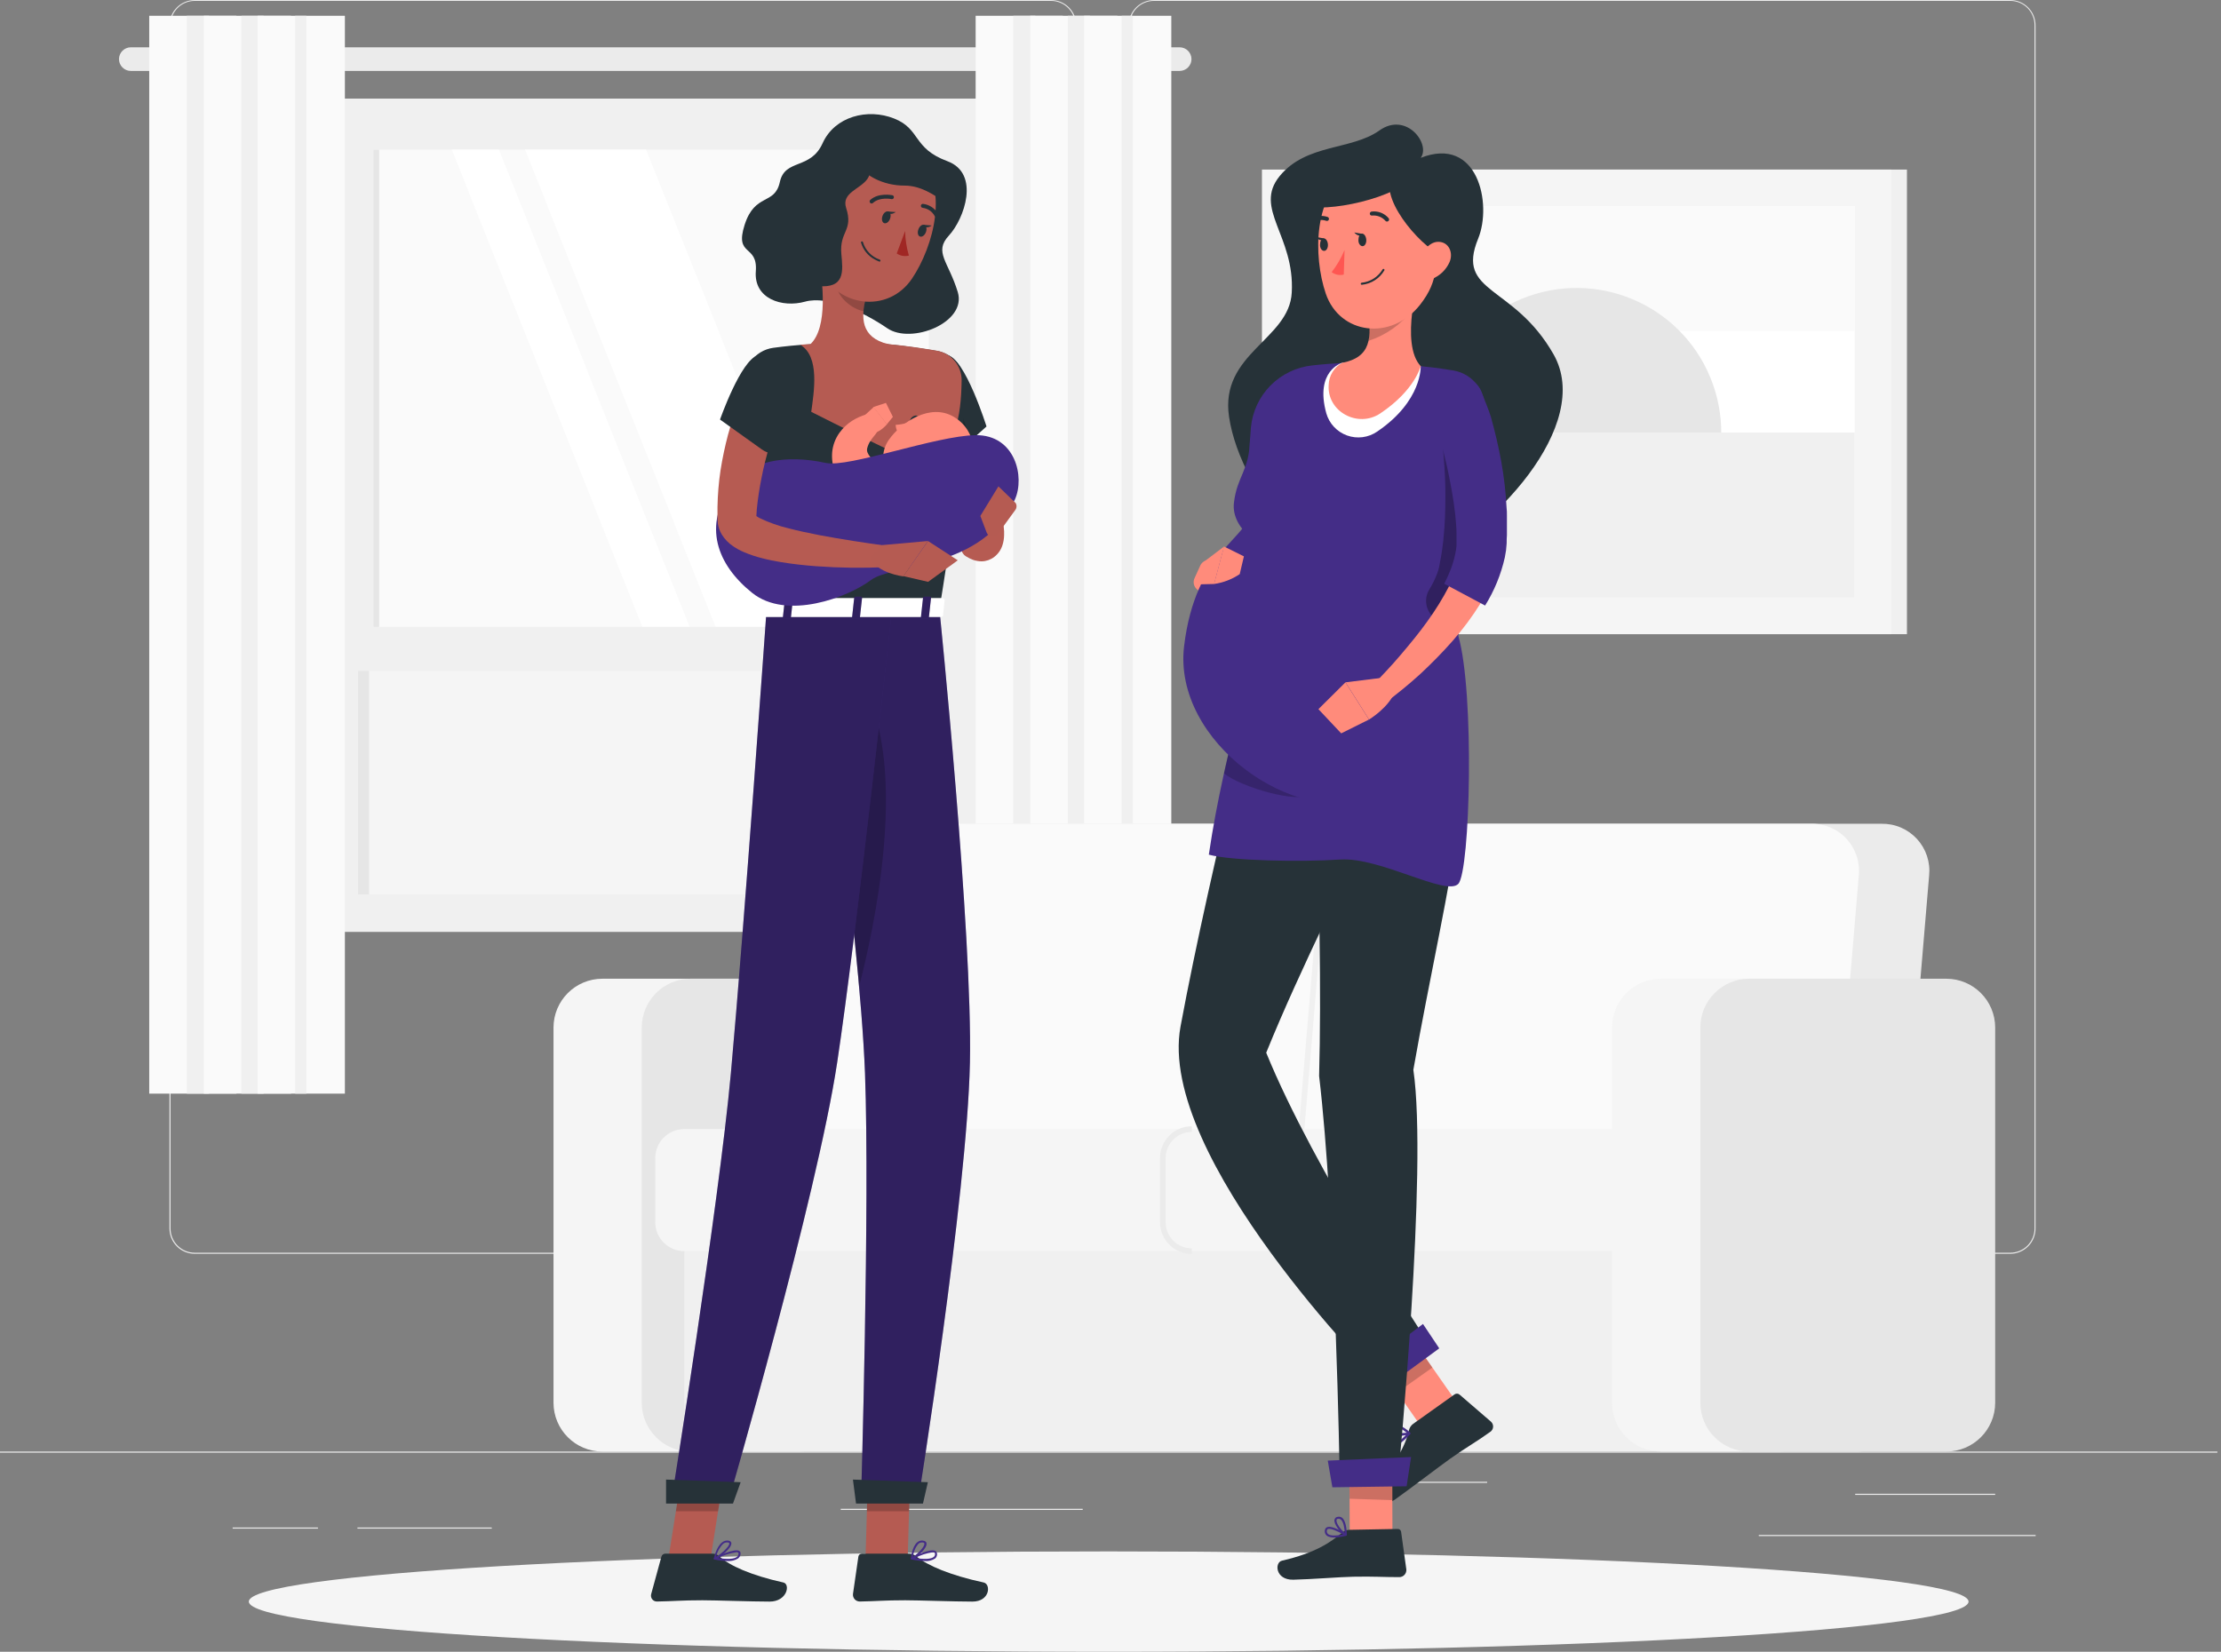 <svg width="164" height="122" viewBox="0 0 164 122" fill="none" xmlns="http://www.w3.org/2000/svg">
<rect x="0" y="0" width="164" height="122" fill="#808080" stroke="none"/>
<path d="M163.732 107.212H0V107.294H163.732V107.212Z" fill="#EBEBEB"/>
<path d="M77.609 92.607H14.379C13.884 92.606 13.409 92.409 13.059 92.058C12.709 91.707 12.512 91.232 12.512 90.737V1.853C12.517 1.361 12.715 0.89 13.065 0.543C13.414 0.196 13.886 0.001 14.379 0H77.609C78.105 0 78.581 0.197 78.931 0.548C79.282 0.898 79.479 1.374 79.479 1.87V90.737C79.479 91.233 79.282 91.709 78.931 92.059C78.581 92.41 78.105 92.607 77.609 92.607ZM14.379 0.065C13.905 0.066 13.451 0.255 13.117 0.59C12.782 0.926 12.594 1.38 12.594 1.853V90.737C12.594 91.211 12.782 91.665 13.117 92C13.451 92.335 13.905 92.524 14.379 92.525H77.609C78.083 92.524 78.537 92.335 78.872 92C79.207 91.665 79.396 91.211 79.397 90.737V1.853C79.396 1.38 79.207 0.925 78.872 0.59C78.537 0.255 78.083 0.066 77.609 0.065H14.379Z" fill="#EBEBEB"/>
<path d="M148.443 92.607H85.209C84.714 92.606 84.239 92.409 83.888 92.058C83.538 91.708 83.341 91.233 83.34 90.737V1.853C83.345 1.361 83.544 0.89 83.894 0.543C84.244 0.196 84.717 0.001 85.209 0H148.443C148.935 0.002 149.406 0.197 149.755 0.544C150.104 0.891 150.302 1.362 150.306 1.853V90.737C150.306 91.232 150.11 91.706 149.761 92.057C149.411 92.407 148.937 92.605 148.443 92.607ZM85.209 0.065C84.736 0.066 84.281 0.255 83.946 0.59C83.611 0.925 83.422 1.38 83.421 1.853V90.737C83.422 91.211 83.611 91.665 83.946 92C84.281 92.335 84.736 92.524 85.209 92.525H148.443C148.917 92.524 149.371 92.335 149.706 92C150.041 91.665 150.23 91.211 150.231 90.737V1.853C150.23 1.38 150.041 0.925 149.706 0.59C149.371 0.255 148.917 0.066 148.443 0.065H85.209Z" fill="#EBEBEB"/>
<path d="M147.326 110.329H136.988V110.411H147.326V110.329Z" fill="#EBEBEB"/>
<path d="M109.812 109.442H98.871V109.524H109.812V109.442Z" fill="#EBEBEB"/>
<path d="M150.313 113.371H129.869V113.453H150.313V113.371Z" fill="#EBEBEB"/>
<path d="M23.476 112.821H17.179V112.903H23.476V112.821Z" fill="#EBEBEB"/>
<path d="M36.312 112.821H26.394V112.903H36.312V112.821Z" fill="#EBEBEB"/>
<path d="M79.947 111.439H62.081V111.521H79.947V111.439Z" fill="#EBEBEB"/>
<path d="M99.212 46.84L140.81 46.84V12.525L99.212 12.525V46.84Z" fill="#F0F0F0"/>
<path d="M93.183 46.84L139.654 46.84V12.525L93.183 12.525V46.84Z" fill="#F5F5F5"/>
<path d="M95.888 15.234V44.139H136.952V15.234L95.888 15.234Z" fill="white"/>
<path d="M95.885 15.233V24.452L136.949 24.452V15.233L95.885 15.233Z" fill="#FAFAFA"/>
<path d="M120.505 41.809C125.952 39.552 128.539 33.308 126.283 27.861C124.026 22.414 117.782 19.827 112.335 22.083C106.888 24.339 104.301 30.584 106.557 36.031C108.813 41.478 115.058 44.065 120.505 41.809Z" fill="#E6E6E6"/>
<path d="M95.885 31.947V44.139H136.949V31.947H95.885Z" fill="#F0F0F0"/>
<path d="M25.464 68.823H74.259L74.259 7.289L25.464 7.289L25.464 68.823Z" fill="#E6E6E6"/>
<path d="M23.03 68.823H73.123L73.123 7.289L23.03 7.289L23.03 68.823Z" fill="#F0F0F0"/>
<path d="M69.717 66.056V47.928H26.436V66.056H69.717Z" fill="#F5F5F5"/>
<path d="M68.584 46.939V11.055L27.566 11.055V46.939H68.584Z" fill="#FAFAFA"/>
<path d="M27.998 46.939L27.998 11.055H27.569L27.569 46.939H27.998Z" fill="#E6E6E6"/>
<path d="M62.038 46.935L47.705 11.052H38.765L53.098 46.935H62.038Z" fill="white"/>
<path d="M51.176 46.935L36.843 11.052H33.359L47.692 46.935H51.176Z" fill="white"/>
<path d="M27.252 66.053V48.465H26.436V66.053H27.252Z" fill="#E6E6E6"/>
<path d="M24.111 49.555L72.042 49.555V46.294L24.111 46.294V49.555Z" fill="#F0F0F0"/>
<path d="M87.105 5.239H9.657C9.426 5.239 9.204 5.146 9.041 4.982C8.878 4.818 8.786 4.596 8.786 4.365C8.787 4.134 8.879 3.913 9.042 3.75C9.205 3.587 9.426 3.495 9.657 3.494H87.105C87.337 3.494 87.559 3.586 87.722 3.749C87.886 3.912 87.979 4.134 87.98 4.365C87.979 4.597 87.886 4.819 87.723 4.982C87.559 5.146 87.337 5.239 87.105 5.239Z" fill="#EBEBEB"/>
<path d="M78.483 1.166H72.042V80.776H78.483V1.166Z" fill="#FAFAFA"/>
<path d="M76.46 1.166H74.819V80.776H76.46V1.166Z" fill="#F0F0F0"/>
<path d="M82.514 1.166H76.073V80.776H82.514V1.166Z" fill="#FAFAFA"/>
<path d="M80.491 1.166H78.85V80.776H80.491V1.166Z" fill="#F0F0F0"/>
<path d="M86.49 1.166H80.049V80.776H86.49V1.166Z" fill="#FAFAFA"/>
<path d="M83.644 1.166H82.822V80.776H83.644V1.166Z" fill="#F0F0F0"/>
<path d="M17.46 1.166H11.019V80.776H17.46V1.166Z" fill="#FAFAFA"/>
<path d="M15.437 1.166H13.796V80.776H15.437V1.166Z" fill="#F0F0F0"/>
<path d="M21.491 1.166H15.05V80.776H21.491V1.166Z" fill="#FAFAFA"/>
<path d="M19.468 1.166H17.827V80.776H19.468V1.166Z" fill="#F0F0F0"/>
<path d="M25.467 1.166H19.026V80.776H25.467V1.166Z" fill="#FAFAFA"/>
<path d="M22.621 1.166H21.799V80.776H22.621V1.166Z" fill="#F0F0F0"/>
<path d="M59.032 72.288H44.483C42.488 72.288 40.871 73.905 40.871 75.9V103.6C40.871 105.595 42.488 107.212 44.483 107.212H59.032C61.027 107.212 62.644 105.595 62.644 103.6V75.9C62.644 73.905 61.027 72.288 59.032 72.288Z" fill="#F5F5F5"/>
<path d="M65.549 72.288H50.999C49.004 72.288 47.387 73.905 47.387 75.9V103.6C47.387 105.595 49.004 107.212 50.999 107.212H65.549C67.543 107.212 69.16 105.595 69.16 103.6V75.9C69.16 73.905 67.543 72.288 65.549 72.288Z" fill="#E6E6E6"/>
<path d="M131.496 90.927H52.319C51.328 90.927 50.524 91.73 50.524 92.722V105.414C50.524 106.405 51.328 107.209 52.319 107.209H131.496C132.488 107.209 133.291 106.405 133.291 105.414V92.722C133.291 91.73 132.488 90.927 131.496 90.927Z" fill="#F0F0F0"/>
<path d="M138.93 60.843H71.636C70.594 60.863 69.596 61.264 68.83 61.971C68.064 62.677 67.584 63.641 67.481 64.677L65.696 85.913C65.645 86.403 65.698 86.897 65.852 87.364C66.006 87.83 66.258 88.259 66.59 88.621C66.922 88.984 67.327 89.272 67.779 89.466C68.23 89.66 68.718 89.756 69.21 89.748H136.503C137.545 89.728 138.544 89.327 139.31 88.62C140.076 87.914 140.556 86.951 140.659 85.913L142.447 64.677C142.498 64.188 142.445 63.694 142.291 63.226C142.137 62.759 141.886 62.33 141.553 61.967C141.22 61.605 140.815 61.317 140.362 61.123C139.91 60.929 139.422 60.834 138.93 60.843Z" fill="#EBEBEB"/>
<path d="M133.726 60.843H66.433C65.391 60.863 64.392 61.264 63.626 61.971C62.86 62.677 62.38 63.64 62.277 64.677L60.496 85.913C60.444 86.402 60.497 86.896 60.651 87.363C60.804 87.83 61.056 88.259 61.387 88.621C61.719 88.984 62.124 89.272 62.576 89.466C63.027 89.66 63.515 89.756 64.006 89.748H131.313C132.356 89.729 133.355 89.328 134.121 88.621C134.888 87.915 135.369 86.951 135.472 85.913L137.253 64.677C137.305 64.187 137.252 63.692 137.097 63.224C136.942 62.756 136.69 62.326 136.356 61.963C136.023 61.601 135.615 61.313 135.162 61.12C134.709 60.927 134.219 60.832 133.726 60.843Z" fill="#FAFAFA"/>
<path d="M96.104 85.93L95.688 85.897L97.473 64.661C97.58 63.571 98.085 62.558 98.89 61.815C99.696 61.073 100.746 60.652 101.841 60.633V61.049C100.851 61.068 99.902 61.45 99.174 62.121C98.447 62.793 97.99 63.708 97.892 64.694L96.104 85.93Z" fill="#F0F0F0"/>
<path d="M137.194 72.288H122.645C120.65 72.288 119.033 73.905 119.033 75.9V103.6C119.033 105.595 120.65 107.212 122.645 107.212H137.194C139.189 107.212 140.806 105.595 140.806 103.6V75.9C140.806 73.905 139.189 72.288 137.194 72.288Z" fill="#F5F5F5"/>
<path d="M121.204 83.392H50.524C49.342 83.392 48.383 84.351 48.383 85.534V90.269C48.383 91.452 49.342 92.41 50.524 92.41H121.204C122.387 92.41 123.346 91.452 123.346 90.269V85.534C123.346 84.351 122.387 83.392 121.204 83.392Z" fill="#F5F5F5"/>
<path d="M88.006 92.62C87.383 92.619 86.785 92.371 86.344 91.93C85.904 91.49 85.656 90.892 85.655 90.269V85.534C85.656 84.91 85.904 84.313 86.344 83.872C86.785 83.431 87.383 83.183 88.006 83.183V83.602C87.493 83.602 87.001 83.805 86.639 84.167C86.276 84.53 86.072 85.021 86.071 85.534V90.269C86.072 90.782 86.276 91.274 86.638 91.636C87.001 91.999 87.493 92.203 88.006 92.204V92.62Z" fill="#EBEBEB"/>
<path d="M143.714 72.288H129.165C127.17 72.288 125.553 73.905 125.553 75.9V103.6C125.553 105.595 127.17 107.212 129.165 107.212H143.714C145.709 107.212 147.326 105.595 147.326 103.6V75.9C147.326 73.905 145.709 72.288 143.714 72.288Z" fill="#E6E6E6"/>
<path d="M81.866 122C116.932 122 145.358 120.34 145.358 118.293C145.358 116.246 116.932 114.586 81.866 114.586C46.8 114.586 18.374 116.246 18.374 118.293C18.374 120.34 46.8 122 81.866 122Z" fill="#F5F5F5"/>
<path d="M60.741 10.58C59.847 12.565 57.964 11.7 57.585 13.442C57.205 15.184 55.748 14.222 54.984 16.606C54.221 18.99 55.967 18.007 55.81 20.038C55.653 22.068 57.752 22.749 59.441 22.281C61.131 21.812 63.761 23.04 65.519 24.245C67.278 25.451 71.413 23.839 70.722 21.57C70.031 19.301 68.934 18.623 70.067 17.398C71.201 16.174 72.399 12.814 69.959 11.907C67.376 10.954 67.995 9.539 66.03 8.756C64.065 7.974 61.635 8.596 60.741 10.58Z" fill="#263238"/>
<path d="M71.436 29.799L71.489 30.078L71.554 30.405C71.6 30.628 71.652 30.857 71.705 31.083C71.813 31.538 71.934 31.997 72.062 32.458C72.32 33.378 72.612 34.298 72.926 35.215C73.08 35.674 73.254 36.129 73.414 36.587L73.673 37.275L73.804 37.603C73.846 37.734 73.892 37.878 73.935 38.019C74.02 38.328 74.082 38.643 74.121 38.962C74.121 39.047 74.141 39.135 74.144 39.233C74.148 39.332 74.144 39.423 74.144 39.531C74.139 39.781 74.099 40.028 74.023 40.265C73.915 40.609 73.704 40.912 73.417 41.133C73.153 41.338 72.829 41.452 72.494 41.46C72.271 41.46 72.049 41.422 71.839 41.346C71.66 41.278 71.489 41.193 71.328 41.09C71.162 40.99 71.043 40.827 70.996 40.639C70.949 40.45 70.979 40.251 71.079 40.085C71.17 39.931 71.313 39.815 71.482 39.757L71.914 39.62C72.035 39.577 72.261 39.541 72.242 39.466C72.222 39.391 72.137 39.423 72.003 39.495C71.91 39.556 71.83 39.634 71.767 39.725C71.734 39.767 71.715 39.751 71.692 39.725L71.6 39.554C71.525 39.413 71.439 39.227 71.332 39.063C71.282 38.971 71.227 38.886 71.174 38.785L71.007 38.434L70.68 37.737C70.462 37.265 70.256 36.789 70.064 36.309C69.668 35.35 69.311 34.371 69.003 33.362C68.846 32.858 68.712 32.347 68.587 31.826C68.525 31.567 68.469 31.302 68.417 31.034C68.391 30.899 68.368 30.765 68.345 30.624C68.322 30.484 68.306 30.359 68.283 30.159C68.245 29.754 68.363 29.349 68.614 29.029C68.865 28.708 69.23 28.496 69.633 28.436C70.036 28.376 70.446 28.473 70.78 28.706C71.113 28.94 71.345 29.292 71.426 29.691L71.436 29.799Z" fill="#B65B52"/>
<path d="M69.936 26.233C71.246 26.384 72.844 31.499 72.844 31.499L69.661 34.354C69.661 34.354 65.591 29.527 66.387 27.998C67.202 26.403 68.014 26.01 69.936 26.233Z" fill="#263238"/>
<path opacity="0.2" d="M69.979 27.419L71.665 32.563L69.874 34.161L69.979 27.419Z" fill="black"/>
<path d="M63.911 115.113H67.025L67.232 107.899H64.117L63.911 115.113Z" fill="#B55B52"/>
<path d="M67.13 114.753H63.633C63.573 114.753 63.514 114.774 63.468 114.813C63.423 114.852 63.393 114.907 63.384 114.966L62.984 117.733C62.977 117.803 62.985 117.874 63.006 117.941C63.028 118.008 63.064 118.07 63.111 118.122C63.159 118.174 63.216 118.216 63.281 118.244C63.345 118.273 63.415 118.287 63.486 118.287C64.704 118.267 65.293 118.195 66.832 118.195C67.778 118.195 70.496 118.293 71.803 118.293C73.11 118.293 73.182 117 72.635 116.882C70.195 116.358 68.476 115.634 67.651 114.943C67.505 114.821 67.321 114.753 67.13 114.753Z" fill="#263238"/>
<g opacity="0.2">
<path d="M67.232 107.903L67.127 111.619H64.009L64.117 107.903H67.232Z" fill="black"/>
</g>
<path d="M71.22 28.26C71.272 30.507 70.962 35.199 69.367 45.01H56.72C56.913 40.291 56.936 37.233 55.043 28.637C54.971 28.308 54.967 27.967 55.032 27.636C55.097 27.305 55.231 26.991 55.423 26.714C55.616 26.438 55.864 26.204 56.151 26.027C56.438 25.851 56.759 25.736 57.093 25.69C57.925 25.578 58.881 25.477 59.847 25.428C61.76 25.291 63.679 25.291 65.591 25.428C66.842 25.542 68.181 25.755 69.193 25.919C69.749 26.015 70.255 26.3 70.625 26.727C70.995 27.154 71.205 27.696 71.22 28.26Z" fill="#263238"/>
<path d="M60.417 18.95C60.781 20.797 61.141 24.19 59.847 25.415C59.847 25.415 60.352 27.291 63.777 27.291C67.552 27.291 65.581 25.415 65.581 25.415C63.522 24.923 63.574 23.394 63.944 21.96L60.417 18.95Z" fill="#B55B52"/>
<path d="M71.007 28.116C71.017 27.592 70.84 27.082 70.507 26.677C70.175 26.272 69.709 25.998 69.193 25.906C68.178 25.732 66.845 25.529 65.591 25.418C63.679 25.278 61.759 25.278 59.847 25.418C59.602 25.418 59.363 25.447 59.124 25.464H59.088C60.558 26.322 60.099 28.961 59.903 30.418C64.487 32.743 67.995 34.348 67.995 34.348C70.578 33.657 70.971 30.66 71.007 28.116Z" fill="#B55B52"/>
<path opacity="0.2" d="M61.855 20.178L63.941 21.956C63.852 22.291 63.793 22.633 63.764 22.978C62.978 22.863 61.894 21.996 61.799 21.174C61.755 20.841 61.774 20.504 61.855 20.178Z" fill="black"/>
<path d="M60.83 13.465C59.929 16.413 59.484 17.654 60.394 19.687C61.756 22.739 65.585 23.198 67.35 20.568C68.938 18.204 70.143 13.763 67.743 11.559C67.216 11.071 66.573 10.725 65.875 10.554C65.177 10.383 64.447 10.394 63.755 10.585C63.062 10.776 62.43 11.141 61.918 11.645C61.406 12.149 61.031 12.776 60.83 13.465Z" fill="#B55B52"/>
<path d="M69.367 45.01C69.367 45.01 71.823 68.997 71.62 78.493C71.407 88.373 67.788 110.912 67.788 110.912H63.577C63.577 110.912 64.232 88.972 63.872 79.263C63.466 68.686 60.106 45.023 60.106 45.023L69.367 45.01Z" fill="#442D87"/>
<path opacity="0.3" d="M69.367 45.01C69.367 45.01 71.823 68.997 71.62 78.493C71.407 88.373 67.788 110.912 67.788 110.912H63.577C63.577 110.912 64.232 88.972 63.872 79.263C63.466 68.686 60.106 45.023 60.106 45.023L69.367 45.01Z" fill="black"/>
<path d="M63.21 111.053H68.152L68.515 109.475L62.981 109.281L63.21 111.053Z" fill="#263238"/>
<path opacity="0.2" d="M63.911 50.976C67.019 57.228 64.533 68.627 63.436 72.867C62.873 66.498 61.923 58.711 61.183 52.994C61.655 49.775 62.48 48.095 63.911 50.976Z" fill="black"/>
<path d="M49.355 115.113H52.47L53.612 107.899H50.498L49.355 115.113Z" fill="#B55B52"/>
<path d="M52.623 114.753H49.12C49.056 114.754 48.995 114.776 48.945 114.814C48.895 114.852 48.859 114.906 48.841 114.966L48.085 117.733C48.066 117.799 48.062 117.867 48.075 117.934C48.087 118.001 48.116 118.064 48.157 118.118C48.199 118.172 48.252 118.215 48.314 118.245C48.375 118.274 48.443 118.288 48.511 118.287C49.735 118.267 50.331 118.195 51.87 118.195C52.817 118.195 55.522 118.293 56.828 118.293C58.135 118.293 58.374 117 57.843 116.882C55.472 116.358 53.845 115.634 53.111 114.943C52.979 114.82 52.804 114.753 52.623 114.753Z" fill="#263238"/>
<g opacity="0.2">
<path d="M53.612 107.903L53.023 111.619H49.909L50.498 107.903H53.612Z" fill="black"/>
</g>
<path d="M65.869 45.01C65.869 45.01 63.25 68.997 61.815 78.493C60.322 88.373 53.779 110.912 53.779 110.912H49.568C49.568 110.912 53.082 88.972 53.969 79.263C54.935 68.686 56.605 45.023 56.605 45.023L65.869 45.01Z" fill="#442D87"/>
<path opacity="0.3" d="M65.869 45.01C65.869 45.01 63.25 68.997 61.815 78.493C60.322 88.373 53.779 110.912 53.779 110.912H49.568C49.568 110.912 53.082 88.972 53.969 79.263C54.935 68.686 56.605 45.023 56.605 45.023L65.869 45.01Z" fill="black"/>
<path d="M49.182 111.053H54.123L54.69 109.475L49.182 109.281V111.053Z" fill="#263238"/>
<path d="M53.721 115.297C53.995 115.318 54.27 115.25 54.503 115.104C54.557 115.061 54.602 115.007 54.633 114.945C54.664 114.883 54.681 114.816 54.683 114.747C54.687 114.708 54.68 114.668 54.662 114.633C54.644 114.598 54.616 114.57 54.582 114.55C54.228 114.341 52.905 114.976 52.754 115.048C52.74 115.055 52.728 115.065 52.719 115.079C52.711 115.092 52.706 115.107 52.705 115.123C52.705 115.138 52.71 115.153 52.72 115.164C52.73 115.175 52.743 115.183 52.758 115.185C53.074 115.253 53.397 115.291 53.721 115.297ZM54.359 114.642C54.405 114.64 54.451 114.649 54.493 114.668C54.508 114.676 54.52 114.688 54.527 114.702C54.534 114.717 54.536 114.734 54.533 114.75C54.532 114.795 54.522 114.84 54.502 114.881C54.482 114.922 54.453 114.957 54.418 114.986C54.205 115.156 53.691 115.185 53.016 115.071C53.439 114.86 53.892 114.719 54.359 114.652V114.642Z" fill="#442D87"/>
<path d="M52.771 115.185C52.78 115.188 52.791 115.188 52.8 115.185C53.193 115.018 54.015 114.347 54.005 113.993C54.005 113.912 53.956 113.807 53.753 113.787C53.6 113.772 53.447 113.818 53.328 113.915C52.895 114.242 52.715 115.077 52.709 115.113C52.705 115.125 52.704 115.138 52.708 115.149C52.712 115.161 52.719 115.171 52.728 115.179C52.741 115.186 52.756 115.188 52.771 115.185ZM53.675 113.925H53.721C53.852 113.925 53.855 113.99 53.855 114.01C53.855 114.219 53.295 114.75 52.872 114.992C52.951 114.629 53.132 114.295 53.393 114.03C53.471 113.962 53.571 113.924 53.675 113.925Z" fill="#442D87"/>
<path d="M65.165 15.951C65.077 16.187 65.133 16.422 65.287 16.481C65.44 16.54 65.637 16.393 65.722 16.154C65.807 15.915 65.758 15.682 65.604 15.623C65.45 15.564 65.241 15.718 65.165 15.951Z" fill="#263238"/>
<path d="M67.814 16.943C67.726 17.176 67.778 17.415 67.932 17.47C68.086 17.526 68.283 17.385 68.371 17.143C68.46 16.901 68.404 16.671 68.25 16.612C68.096 16.553 67.9 16.701 67.814 16.943Z" fill="#263238"/>
<path d="M68.178 16.606L68.803 16.655C68.803 16.655 68.348 16.989 68.178 16.606Z" fill="#263238"/>
<path d="M66.835 17.061C66.845 17.675 66.939 18.286 67.114 18.875C66.962 18.916 66.803 18.923 66.648 18.897C66.493 18.87 66.346 18.81 66.216 18.721L66.835 17.061Z" fill="#A02724"/>
<path d="M64.589 19.163C64.695 19.222 64.804 19.273 64.916 19.317C64.925 19.321 64.935 19.323 64.945 19.324C64.955 19.324 64.965 19.322 64.974 19.318C64.983 19.314 64.991 19.308 64.997 19.3C65.004 19.293 65.009 19.284 65.011 19.274C65.015 19.265 65.017 19.256 65.017 19.246C65.016 19.236 65.014 19.227 65.01 19.218C65.007 19.209 65.001 19.201 64.994 19.195C64.986 19.188 64.978 19.183 64.969 19.18C64.673 19.079 64.406 18.909 64.189 18.684C63.971 18.459 63.811 18.185 63.721 17.886C63.717 17.867 63.705 17.851 63.688 17.84C63.672 17.83 63.652 17.826 63.633 17.83C63.623 17.832 63.614 17.836 63.606 17.842C63.598 17.847 63.591 17.854 63.586 17.863C63.581 17.871 63.577 17.88 63.576 17.89C63.574 17.899 63.575 17.909 63.577 17.919C63.654 18.183 63.783 18.43 63.957 18.643C64.131 18.857 64.346 19.034 64.589 19.163Z" fill="#263238"/>
<path d="M59.058 15.823C59.061 16.42 59.296 16.992 59.713 17.418C60.28 17.971 60.941 17.559 61.105 16.825C61.249 16.17 61.131 15.083 60.411 14.805C60.252 14.749 60.083 14.733 59.917 14.758C59.752 14.784 59.595 14.85 59.461 14.95C59.327 15.051 59.22 15.184 59.15 15.336C59.079 15.488 59.048 15.656 59.058 15.823Z" fill="#B55B52"/>
<path d="M63.106 9.988C64.491 10.187 64.592 12.46 64.045 13.223C63.499 13.986 62.117 14.241 62.48 15.361C63.03 17.054 61.969 17.064 62.127 18.77C62.241 20.021 62.421 21.334 60.352 21.125C57.26 20.797 56.206 21.383 57.352 17.044C57.974 14.687 58.364 12.882 59.441 12.735C60.519 12.588 61.563 9.765 63.106 9.988Z" fill="#263238"/>
<path d="M62.978 11.573C63.633 12.997 65.27 13.714 66.796 13.708C69.203 13.708 70.768 16.55 69.743 13.829C68.718 11.108 66.344 9.988 65.208 9.84C64.072 9.693 62.218 9.926 62.978 11.573Z" fill="#263238"/>
<path d="M64.288 15.011C64.315 15.026 64.346 15.032 64.376 15.028C64.406 15.025 64.435 15.012 64.458 14.991C64.959 14.526 65.82 14.703 65.83 14.706C65.868 14.714 65.908 14.707 65.941 14.685C65.973 14.664 65.996 14.63 66.004 14.592C66.011 14.554 66.004 14.515 65.983 14.482C65.963 14.45 65.93 14.427 65.892 14.418C65.85 14.418 64.871 14.209 64.255 14.772C64.228 14.8 64.213 14.838 64.213 14.877C64.213 14.916 64.228 14.953 64.255 14.982C64.264 14.994 64.275 15.004 64.288 15.011Z" fill="#263238"/>
<path d="M69.072 16.01C69.094 16.023 69.119 16.029 69.144 16.029C69.169 16.029 69.194 16.023 69.216 16.01C69.25 15.99 69.275 15.957 69.285 15.919C69.296 15.882 69.291 15.841 69.272 15.807C69.159 15.601 68.998 15.426 68.803 15.295C68.608 15.165 68.385 15.083 68.152 15.057C68.113 15.055 68.076 15.068 68.047 15.094C68.018 15.12 68 15.156 67.998 15.194C67.996 15.233 68.009 15.271 68.035 15.301C68.061 15.33 68.097 15.348 68.135 15.351C68.32 15.374 68.496 15.441 68.649 15.546C68.802 15.651 68.928 15.791 69.016 15.954C69.029 15.978 69.048 15.997 69.072 16.01Z" fill="#263238"/>
<path d="M68.302 115.297C68.568 115.32 68.834 115.252 69.056 115.104C69.106 115.06 69.144 115.004 69.167 114.942C69.191 114.88 69.198 114.813 69.19 114.747C69.187 114.706 69.174 114.667 69.153 114.632C69.131 114.598 69.101 114.57 69.066 114.55C68.682 114.341 67.428 114.976 67.3 115.048C67.287 115.055 67.277 115.066 67.27 115.08C67.263 115.093 67.26 115.108 67.261 115.123C67.264 115.138 67.271 115.152 67.282 115.163C67.292 115.174 67.305 115.182 67.32 115.185C67.643 115.253 67.972 115.29 68.302 115.297ZM68.856 114.642C68.903 114.641 68.95 114.649 68.993 114.668C69.008 114.676 69.02 114.688 69.029 114.702C69.038 114.717 69.042 114.733 69.043 114.75C69.049 114.793 69.044 114.837 69.03 114.878C69.015 114.92 68.99 114.956 68.957 114.986C68.767 115.156 68.257 115.185 67.566 115.071C67.969 114.859 68.405 114.717 68.856 114.652V114.642Z" fill="#442D87"/>
<path d="M67.336 115.186C67.346 115.189 67.356 115.189 67.366 115.186C67.736 115.019 68.469 114.347 68.414 113.994C68.414 113.912 68.342 113.807 68.135 113.787C68.063 113.779 67.989 113.785 67.919 113.807C67.849 113.829 67.784 113.866 67.729 113.915C67.336 114.242 67.264 115.077 67.261 115.113C67.26 115.126 67.263 115.139 67.269 115.151C67.274 115.162 67.283 115.172 67.294 115.179C67.307 115.186 67.322 115.189 67.336 115.186ZM68.076 113.925H68.112C68.247 113.925 68.257 113.99 68.257 114.01C68.293 114.219 67.795 114.75 67.415 114.992C67.444 114.638 67.583 114.302 67.811 114.03C67.883 113.962 67.978 113.925 68.076 113.925Z" fill="#442D87"/>
<path d="M65.519 15.617L66.144 15.663C66.144 15.663 65.689 15.997 65.519 15.617Z" fill="#263238"/>
<path d="M56.53 44.267L56.203 45.4C56.16 45.488 56.262 45.576 56.409 45.576H69.422C69.537 45.576 69.632 45.521 69.638 45.449L69.753 44.316C69.753 44.237 69.661 44.172 69.537 44.172H56.736C56.697 44.169 56.657 44.176 56.621 44.192C56.585 44.209 56.553 44.234 56.53 44.267Z" fill="white"/>
<path d="M58.249 45.698H57.922C57.856 45.698 57.804 45.665 57.807 45.619L57.968 44.149C57.968 44.106 58.033 44.07 58.102 44.07H58.446C58.511 44.07 58.564 44.106 58.56 44.149L58.4 45.619C58.377 45.665 58.318 45.698 58.249 45.698Z" fill="#442D87"/>
<g opacity="0.3">
<path d="M58.249 45.698H57.922C57.856 45.698 57.804 45.665 57.807 45.619L57.968 44.149C57.968 44.106 58.033 44.07 58.102 44.07H58.446C58.511 44.07 58.564 44.106 58.56 44.149L58.4 45.619C58.377 45.665 58.318 45.698 58.249 45.698Z" fill="black"/>
</g>
<path d="M68.466 45.698H68.112C68.044 45.698 67.991 45.665 67.998 45.619L68.158 44.149C68.158 44.106 68.221 44.07 68.289 44.07H68.633C68.702 44.07 68.754 44.106 68.748 44.149L68.587 45.619C68.594 45.665 68.535 45.698 68.466 45.698Z" fill="#442D87"/>
<path opacity="0.3" d="M68.466 45.698H68.112C68.044 45.698 67.991 45.665 67.998 45.619L68.158 44.149C68.158 44.106 68.221 44.07 68.289 44.07H68.633C68.702 44.07 68.754 44.106 68.748 44.149L68.587 45.619C68.594 45.665 68.535 45.698 68.466 45.698Z" fill="black"/>
<path d="M63.358 45.698H63.03C62.962 45.698 62.909 45.665 62.916 45.619L63.076 44.149C63.076 44.106 63.142 44.07 63.21 44.07H63.538C63.607 44.07 63.659 44.106 63.656 44.149L63.495 45.619C63.485 45.665 63.426 45.698 63.358 45.698Z" fill="#442D87"/>
<path opacity="0.3" d="M63.358 45.698H63.03C62.962 45.698 62.909 45.665 62.916 45.619L63.076 44.149C63.076 44.106 63.142 44.07 63.21 44.07H63.538C63.607 44.07 63.659 44.106 63.656 44.149L63.495 45.619C63.485 45.665 63.426 45.698 63.358 45.698Z" fill="black"/>
<path d="M67.651 31.148C67.503 31.27 67.323 31.289 67.238 31.194C67.153 31.099 67.212 30.919 67.359 30.798C67.507 30.677 67.687 30.654 67.772 30.752C67.857 30.85 67.785 31.024 67.651 31.148Z" fill="#263238"/>
<path d="M66.989 31.224C66.714 31.315 66.427 31.366 66.138 31.378C66.14 31.536 66.178 31.692 66.249 31.833L66.989 31.224Z" fill="#FF8B7B"/>
<path d="M70.932 35.071C69.534 36.073 68.771 36.738 67.474 36.548C65.509 36.26 64.609 33.928 65.637 32.478C66.56 31.168 68.692 29.76 70.421 30.782C72.15 31.803 72.33 34.073 70.932 35.071Z" fill="#FF8B7B"/>
<path d="M63.528 30.971L64.51 30.068L65.493 31.338C65.493 31.338 64.743 32.249 64.055 31.931L63.528 30.971Z" fill="#FF8B7B"/>
<path d="M65.418 29.757L65.932 30.791L65.486 31.338L64.484 30.064L65.418 29.757Z" fill="#FF8B7B"/>
<path d="M66.446 37.203L66.233 37.252L66.063 37.285L65.735 37.324C65.517 37.339 65.298 37.339 65.08 37.324C64.609 37.3 64.145 37.197 63.708 37.02C63.226 36.827 62.792 36.532 62.434 36.155C62.096 35.79 61.834 35.361 61.661 34.895C61.479 34.416 61.406 33.902 61.449 33.392C61.499 32.881 61.682 32.392 61.979 31.974C62.232 31.622 62.548 31.321 62.912 31.086C63.077 30.982 63.249 30.889 63.426 30.808C63.61 30.726 63.8 30.657 63.993 30.602C64.142 30.556 64.3 30.557 64.449 30.604C64.597 30.651 64.727 30.743 64.821 30.866C64.916 30.989 64.971 31.139 64.979 31.294C64.986 31.449 64.946 31.603 64.864 31.735L64.691 32.016C64.645 32.088 64.54 32.2 64.471 32.291C64.395 32.385 64.325 32.483 64.261 32.586C64.154 32.749 64.077 32.93 64.032 33.12C64.008 33.23 64.021 33.345 64.068 33.447C64.114 33.548 64.172 33.643 64.242 33.729C64.308 33.833 64.401 33.918 64.51 33.974C64.6 34.017 64.695 34.047 64.792 34.066C64.934 34.096 65.079 34.111 65.224 34.112C65.309 34.112 65.398 34.112 65.49 34.112H65.621H65.679C65.884 34.058 66.097 34.046 66.306 34.075C66.515 34.105 66.717 34.175 66.898 34.283C67.08 34.391 67.238 34.535 67.364 34.704C67.49 34.874 67.58 35.068 67.63 35.273C67.681 35.478 67.689 35.691 67.656 35.9C67.623 36.109 67.549 36.309 67.438 36.489C67.327 36.668 67.181 36.824 67.009 36.947C66.837 37.069 66.642 37.157 66.436 37.203H66.446Z" fill="#FF8B7B"/>
<path d="M54.064 35.795C55.335 34.05 57.994 33.542 60.971 34.191C62.677 34.564 69.118 32.177 72.042 32.141C74.966 32.105 75.697 35.229 74.937 36.902C72.569 42.115 65.978 41.588 64.301 42.849C62.624 44.109 58.102 45.848 55.531 43.782C52.961 41.716 51.844 38.837 54.064 35.795Z" fill="#442D87"/>
<path d="M73.725 35.923L72.389 38.107L72.854 39.328C72.884 39.409 72.935 39.479 73.002 39.533C73.069 39.586 73.149 39.621 73.233 39.632C73.318 39.644 73.404 39.632 73.483 39.598C73.562 39.564 73.629 39.509 73.679 39.44L74.97 37.668C75.024 37.595 75.056 37.507 75.06 37.415C75.065 37.324 75.043 37.233 74.996 37.154L73.725 35.923Z" fill="#B55B52"/>
<path d="M57.529 30.782L57.342 31.299C57.277 31.483 57.211 31.666 57.149 31.852C57.025 32.226 56.916 32.606 56.802 32.986C56.575 33.74 56.386 34.505 56.235 35.278C56.081 36.047 55.96 36.82 55.885 37.59L55.846 38.169V38.313V38.343C55.849 38.319 55.849 38.295 55.846 38.271C55.836 38.191 55.808 38.115 55.764 38.048C55.702 37.966 55.718 38.015 55.79 38.071C55.892 38.151 56.002 38.22 56.117 38.277C56.783 38.595 57.48 38.842 58.197 39.014C58.967 39.217 59.766 39.381 60.571 39.538C62.185 39.839 63.846 40.092 65.483 40.314L65.427 41.889C63.709 41.968 61.988 41.945 60.273 41.821C59.412 41.758 58.547 41.663 57.653 41.516C57.215 41.444 56.769 41.359 56.321 41.241C55.84 41.124 55.37 40.967 54.916 40.773C54.645 40.657 54.386 40.516 54.143 40.35C53.8 40.123 53.51 39.823 53.295 39.473C53.146 39.223 53.047 38.947 53.003 38.66C53.003 38.585 53.003 38.507 52.98 38.428V38.133V37.446C52.995 36.541 53.07 35.639 53.203 34.744C53.342 33.862 53.526 32.988 53.753 32.124C53.868 31.692 54.002 31.266 54.143 30.841C54.284 30.415 54.431 30.012 54.634 29.531L57.529 30.782Z" fill="#B65B52"/>
<path d="M55.957 26.24C54.69 26.623 53.167 30.988 53.167 30.988L56.255 33.195C56.481 33.357 56.742 33.463 57.017 33.506C57.292 33.548 57.573 33.525 57.837 33.439C58.101 33.352 58.342 33.205 58.538 33.008C58.735 32.812 58.883 32.572 58.97 32.308C59.323 31.23 59.595 30.015 59.343 29.223C58.79 27.507 57.401 25.798 55.957 26.24Z" fill="#263238"/>
<path d="M65.165 40.258L68.515 39.96L66.708 42.57C66.708 42.57 64.72 42.354 64.235 41.152L65.165 40.258Z" fill="#B55B52"/>
<path d="M70.722 41.385L68.532 42.976L66.708 42.554L68.525 39.96L70.722 41.385Z" fill="#B55B52"/>
<path d="M104.906 11.658C105.663 10.643 103.845 8.216 101.848 9.641C99.788 11.108 96.468 10.597 94.496 13C92.525 15.404 95.62 17.401 95.384 21.613C95.2 25.094 90.059 26.092 90.753 30.782C91.611 36.581 98.256 44.794 104.288 42.066C110.319 39.338 117.668 31.364 114.717 26.174C111.767 20.984 107.464 21.717 109.15 17.621C110.192 15.063 109.134 10.001 104.906 11.658Z" fill="#263238"/>
<path d="M107.608 103.642L105.188 105.725L101.036 99.778L103.456 97.696L107.608 103.642Z" fill="#FF8B7B"/>
<path d="M104.363 105.155L107.408 102.987C107.463 102.949 107.53 102.93 107.597 102.934C107.664 102.937 107.728 102.963 107.778 103.007L110.087 104.998C110.142 105.046 110.186 105.106 110.215 105.173C110.243 105.241 110.256 105.314 110.252 105.387C110.248 105.46 110.227 105.531 110.191 105.595C110.155 105.658 110.105 105.713 110.044 105.754C108.973 106.527 108.407 106.806 107.061 107.755C106.236 108.341 104.157 109.939 103.017 110.748C101.877 111.557 100.902 110.555 101.294 110.126C103.05 108.187 103.813 106.697 104.039 105.63C104.085 105.437 104.2 105.268 104.363 105.155Z" fill="#263238"/>
<path opacity="0.2" d="M101.036 99.778L103.177 102.843L105.768 101.006L103.459 97.696L101.036 99.778Z" fill="black"/>
<path d="M93.894 46.434C93.894 46.434 89.421 63.685 87.171 75.818C85.383 85.468 101.841 101.992 101.841 101.992L105.319 98.963C105.319 98.963 97.018 86.411 93.498 77.753C98.799 64.697 106.704 52.578 104.196 46.791L93.894 46.434Z" fill="#263238"/>
<path d="M105.073 97.787L100.243 101.439L101.71 102.935L106.275 99.588L105.073 97.787Z" fill="#442D87"/>
<path d="M103.354 106.629C103.157 106.791 102.915 106.888 102.66 106.907C102.591 106.904 102.523 106.886 102.461 106.853C102.4 106.82 102.347 106.773 102.306 106.717C102.281 106.687 102.265 106.65 102.259 106.611C102.252 106.572 102.256 106.532 102.27 106.495C102.421 106.105 103.78 105.84 104.052 105.804C104.066 105.8 104.082 105.802 104.095 105.809C104.109 105.815 104.12 105.826 104.127 105.84C104.136 105.853 104.141 105.868 104.141 105.884C104.141 105.9 104.136 105.915 104.127 105.928C103.893 106.187 103.635 106.422 103.354 106.629ZM102.496 106.426C102.453 106.453 102.418 106.491 102.395 106.537C102.388 106.548 102.384 106.561 102.384 106.575C102.384 106.588 102.388 106.601 102.395 106.612C102.423 106.652 102.46 106.684 102.502 106.707C102.545 106.73 102.592 106.744 102.64 106.747C102.909 106.747 103.344 106.475 103.822 105.984C103.36 106.062 102.913 106.211 102.496 106.426Z" fill="#442D87"/>
<path d="M104.104 105.938H104.078C103.639 106.039 102.565 105.964 102.408 105.643C102.372 105.571 102.362 105.46 102.506 105.316C103.063 104.811 104.071 105.755 104.114 105.794C104.123 105.804 104.13 105.816 104.134 105.829C104.137 105.842 104.137 105.856 104.134 105.869C104.136 105.882 104.134 105.896 104.129 105.908C104.124 105.92 104.115 105.931 104.104 105.938ZM102.64 105.424L102.601 105.457C102.542 105.509 102.522 105.555 102.539 105.588C102.631 105.774 103.41 105.882 103.891 105.83C103.629 105.614 103.007 105.165 102.64 105.424Z" fill="#442D87"/>
<path d="M95.099 29.567C94.694 29.557 94.3 29.701 93.996 29.97C93.693 30.238 93.502 30.611 93.462 31.014C93.406 31.604 93.337 32.196 93.258 32.776C93.111 33.863 92.931 34.947 92.715 36.011C92.499 37.075 92.22 38.127 91.9 39.145C91.739 39.656 91.552 40.15 91.356 40.638C91.258 40.881 91.148 41.12 91.028 41.355C90.979 41.473 90.917 41.585 90.862 41.703V41.725L90.717 41.706C90.478 41.66 89.928 41.509 89.45 41.378C89.29 41.337 89.12 41.354 88.97 41.425C88.82 41.496 88.701 41.617 88.631 41.768L88.209 42.695C88.139 42.84 88.122 43.004 88.159 43.16C88.197 43.317 88.287 43.455 88.415 43.553C88.891 43.942 89.431 44.246 90.01 44.453C90.444 44.582 90.899 44.623 91.349 44.574C92.007 44.497 92.609 44.166 93.026 43.651C93.123 43.53 93.21 43.402 93.288 43.268L93.403 43.065C93.478 42.924 93.56 42.79 93.629 42.649C93.773 42.374 93.913 42.096 94.041 41.814C94.303 41.254 94.542 40.687 94.752 40.118C95.173 38.988 95.518 37.832 95.787 36.656C96.058 35.494 96.284 34.328 96.441 33.159C96.523 32.54 96.595 31.934 96.654 31.319C96.674 31.1 96.649 30.88 96.58 30.671C96.512 30.463 96.401 30.27 96.255 30.106C96.11 29.942 95.932 29.81 95.733 29.717C95.534 29.624 95.318 29.573 95.099 29.567Z" fill="#FF8B7B"/>
<path d="M102.824 114.331L99.667 114.229L99.638 106.933L102.798 107.032L102.824 114.331Z" fill="#FF8B7B"/>
<path d="M99.644 112.992L103.21 112.926C103.271 112.924 103.33 112.945 103.376 112.984C103.422 113.023 103.452 113.079 103.459 113.139L103.845 115.919C103.851 115.991 103.842 116.062 103.819 116.13C103.796 116.198 103.759 116.261 103.711 116.314C103.663 116.367 103.604 116.41 103.539 116.439C103.474 116.469 103.403 116.484 103.331 116.486C102.09 116.486 101.491 116.427 99.926 116.456C98.96 116.472 96.828 116.649 95.495 116.676C94.162 116.702 94.103 115.398 94.66 115.271C97.149 114.698 98.262 113.905 99.114 113.195C99.263 113.069 99.449 112.998 99.644 112.992Z" fill="#263238"/>
<path opacity="0.2" d="M102.798 107.035L99.638 106.937L99.654 110.696L102.814 110.798L102.798 107.035Z" fill="black"/>
<path d="M96.687 46.588C96.687 46.588 97.751 67.186 97.404 79.472C98.616 89.666 98.92 108.944 98.92 108.944L103.276 108.718C103.276 108.718 105.44 86.333 104.363 79.014C106.747 65.414 110.414 52.84 106.704 46.971L96.687 46.588Z" fill="#263238"/>
<path d="M98.383 109.851L103.865 109.776L104.196 107.615L98.043 107.88L98.383 109.851Z" fill="#442D87"/>
<path d="M97.994 113.437L97.951 113.407C97.899 113.358 97.86 113.295 97.839 113.227C97.818 113.158 97.815 113.085 97.83 113.014C97.836 112.969 97.853 112.926 97.88 112.888C97.907 112.851 97.942 112.821 97.984 112.801C98.354 112.631 99.294 113.227 99.418 113.296C99.431 113.303 99.441 113.315 99.447 113.328C99.453 113.342 99.454 113.357 99.451 113.371C99.448 113.386 99.441 113.399 99.431 113.41C99.422 113.421 99.409 113.429 99.395 113.433C98.999 113.532 98.311 113.659 97.994 113.437ZM99.182 113.329C98.793 113.103 98.239 112.847 98.043 112.936C98.025 112.945 98.01 112.958 97.999 112.975C97.988 112.992 97.982 113.011 97.981 113.031C97.968 113.078 97.969 113.127 97.982 113.174C97.995 113.22 98.021 113.262 98.056 113.296C98.213 113.437 98.629 113.45 99.182 113.329Z" fill="#442D87"/>
<path d="M99.271 113.381C98.96 113.165 98.472 112.569 98.54 112.238C98.555 112.18 98.587 112.129 98.633 112.091C98.679 112.053 98.736 112.031 98.796 112.029C98.854 112.018 98.913 112.021 98.97 112.037C99.027 112.053 99.079 112.081 99.123 112.12C99.451 112.418 99.451 113.319 99.451 113.358C99.451 113.371 99.448 113.384 99.442 113.396C99.435 113.407 99.426 113.417 99.415 113.424C99.403 113.43 99.39 113.433 99.377 113.433C99.364 113.433 99.351 113.43 99.34 113.424C99.315 113.412 99.292 113.398 99.271 113.381ZM98.989 112.215C98.938 112.18 98.874 112.166 98.812 112.176C98.717 112.176 98.698 112.232 98.688 112.265C98.642 112.481 98.999 112.985 99.3 113.217C99.284 112.916 99.218 112.412 99.012 112.235L98.989 112.215Z" fill="#442D87"/>
<path d="M107.683 46.965C108.135 41.044 108.82 34.492 109.586 30.637C109.657 30.273 109.654 29.898 109.578 29.534C109.502 29.171 109.354 28.826 109.142 28.521C108.931 28.216 108.66 27.956 108.347 27.757C108.033 27.558 107.683 27.424 107.317 27.363C106.825 27.281 106.298 27.202 105.758 27.137C105.473 27.104 105.191 27.071 104.903 27.045C102.973 26.829 101.029 26.75 99.087 26.809C98.76 26.826 98.413 26.849 98.076 26.878C97.679 26.908 97.283 26.947 96.9 26.989C95.731 27.113 94.641 27.637 93.815 28.473C92.989 29.308 92.478 30.404 92.368 31.574C92.125 34.315 92.125 38.87 92.833 46.425C92.856 48.304 90.436 55.112 89.26 63.125C90.927 63.58 96.022 63.679 98.963 63.485C101.904 63.292 106.802 66.226 107.683 65.28C108.564 64.334 108.892 51.133 107.683 46.965Z" fill="#442D87"/>
<path opacity="0.3" d="M108.862 29.937C108.629 29.894 108.391 29.894 108.158 29.937L108.017 29.963C107.526 30.062 107.092 30.344 106.802 30.752C106.512 31.161 106.39 31.664 106.459 32.16C106.521 32.7 106.563 33.195 106.599 33.673C106.691 34.796 106.737 35.788 106.727 36.689C106.727 37.671 106.701 38.69 106.593 39.705C106.593 39.852 106.563 40.003 106.544 40.157C106.524 40.311 106.511 40.386 106.501 40.504C106.475 40.727 106.432 40.956 106.4 41.159C106.383 41.251 106.367 41.342 106.347 41.434C106.324 41.588 106.295 41.739 106.269 41.86L106.206 42.115L106.108 42.397C105.957 42.789 105.77 43.167 105.551 43.526C105.346 43.85 105.264 44.237 105.321 44.617C105.378 44.996 105.569 45.343 105.859 45.593L106.147 45.832C106.367 46.017 106.634 46.139 106.918 46.183C107.202 46.228 107.493 46.193 107.759 46.084C108.207 40.406 108.862 34.295 109.592 30.624C109.619 30.495 109.634 30.363 109.638 30.231C109.403 30.081 109.138 29.98 108.862 29.937Z" fill="black"/>
<path opacity="0.2" d="M91.69 54.51L90.809 55.24C90.662 55.842 90.518 56.471 90.374 57.116C91.608 58.135 95.878 59.366 96.677 58.668C95.014 56.687 91.69 54.51 91.69 54.51Z" fill="black"/>
<path d="M99.087 26.803C99.087 26.803 97.07 27.386 97.935 30.526C98.042 30.901 98.237 31.246 98.504 31.53C98.77 31.815 99.101 32.033 99.468 32.164C99.836 32.296 100.229 32.339 100.616 32.289C101.003 32.238 101.373 32.097 101.694 31.875C105.037 29.609 104.906 27.042 104.906 27.042L99.087 26.803Z" fill="white"/>
<path d="M104.281 23.027C104.091 24.593 104.14 26.23 104.906 27.042C104.906 27.042 104.481 28.823 101.917 30.536C100.263 31.64 97.967 30.398 98.112 28.417C98.122 28.087 98.219 27.764 98.391 27.481C98.563 27.198 98.805 26.965 99.094 26.803C101.216 26.39 101.353 25.012 100.947 22.687L102.653 22.117C102.81 21.993 103 21.918 103.199 21.902C103.398 21.887 103.597 21.93 103.772 22.027C103.946 22.125 104.088 22.272 104.178 22.45C104.269 22.628 104.305 22.829 104.281 23.027Z" fill="#FF8B7B"/>
<path opacity="0.2" d="M102.647 22.117C102.794 22 102.971 21.926 103.157 21.904C103.344 21.882 103.533 21.912 103.703 21.992C103.874 22.072 104.018 22.197 104.121 22.355C104.224 22.512 104.28 22.695 104.284 22.883C103.465 23.962 102.333 24.763 101.042 25.175C101.164 24.344 101.129 23.496 100.941 22.677L102.647 22.117Z" fill="black"/>
<path d="M106.046 16.219C106.154 19.376 106.265 20.709 104.864 22.503C102.752 25.198 98.924 24.72 97.892 21.675C96.965 18.937 96.946 14.232 99.857 12.627C102.768 11.023 105.941 13.059 106.046 16.219Z" fill="#FF8B7B"/>
<path d="M103.243 12.516C101.245 13.776 104.327 17.631 106.089 18.675C107.85 19.72 108.178 14.952 107.398 13.937C106.619 12.922 105.162 11.307 103.243 12.516Z" fill="#263238"/>
<path d="M104.373 12.293C104.906 14.045 99.34 15.531 96.978 15.302C97.08 12.424 101.137 9.621 104.373 12.293Z" fill="#263238"/>
<path d="M107.035 19.36C106.786 19.919 106.331 20.362 105.764 20.594C105.014 20.895 104.576 20.247 104.73 19.497C104.867 18.819 105.424 17.86 106.203 17.86C106.983 17.86 107.333 18.665 107.035 19.36Z" fill="#FF8B7B"/>
<path d="M100.885 17.683C100.911 17.938 100.797 18.161 100.633 18.181C100.469 18.2 100.306 18.011 100.306 17.755C100.306 17.5 100.394 17.277 100.558 17.257C100.721 17.238 100.859 17.441 100.885 17.683Z" fill="#263238"/>
<path d="M98.053 18.03C98.076 18.286 97.964 18.508 97.797 18.528C97.63 18.548 97.47 18.358 97.47 18.102C97.47 17.847 97.558 17.624 97.722 17.605C97.886 17.585 98.026 17.778 98.053 18.03Z" fill="#263238"/>
<path d="M97.784 17.611L97.165 17.503C97.165 17.503 97.519 17.948 97.784 17.611Z" fill="#263238"/>
<path d="M99.284 18.462C99.041 19.048 98.72 19.599 98.331 20.1C98.457 20.195 98.603 20.26 98.757 20.291C98.912 20.323 99.072 20.319 99.225 20.28L99.284 18.462Z" fill="#FF5652"/>
<path d="M100.531 21.03C100.517 21.026 100.504 21.018 100.495 21.007C100.486 20.996 100.48 20.982 100.479 20.968C100.477 20.948 100.483 20.928 100.495 20.912C100.507 20.896 100.525 20.886 100.545 20.882C100.861 20.85 101.165 20.744 101.433 20.574C101.702 20.403 101.927 20.172 102.09 19.9C102.095 19.891 102.101 19.883 102.108 19.877C102.116 19.87 102.125 19.866 102.134 19.863C102.144 19.86 102.154 19.858 102.163 19.859C102.173 19.86 102.183 19.863 102.192 19.867C102.209 19.877 102.222 19.893 102.227 19.912C102.233 19.931 102.231 19.951 102.221 19.969C102.048 20.264 101.807 20.515 101.519 20.7C101.23 20.885 100.902 20.999 100.561 21.033L100.531 21.03Z" fill="#263238"/>
<path d="M102.365 16.354C102.341 16.346 102.319 16.331 102.303 16.311C102.182 16.173 102.03 16.066 101.859 15.998C101.688 15.93 101.504 15.904 101.321 15.921C101.302 15.925 101.282 15.925 101.263 15.921C101.244 15.917 101.226 15.909 101.211 15.899C101.195 15.887 101.181 15.873 101.171 15.857C101.16 15.841 101.154 15.822 101.15 15.803C101.144 15.764 101.154 15.724 101.176 15.691C101.199 15.658 101.233 15.635 101.272 15.627C101.504 15.596 101.741 15.624 101.961 15.707C102.18 15.79 102.375 15.927 102.529 16.105C102.556 16.133 102.572 16.172 102.572 16.211C102.572 16.251 102.556 16.289 102.529 16.318C102.508 16.338 102.481 16.353 102.452 16.359C102.423 16.366 102.393 16.364 102.365 16.354Z" fill="#263238"/>
<path d="M96.677 16.455L96.658 16.432C96.637 16.398 96.631 16.357 96.639 16.318C96.648 16.279 96.671 16.245 96.703 16.223C96.894 16.084 97.116 15.994 97.349 15.96C97.582 15.927 97.821 15.95 98.043 16.029C98.061 16.038 98.077 16.049 98.091 16.064C98.104 16.078 98.115 16.095 98.122 16.114C98.129 16.132 98.132 16.152 98.132 16.172C98.131 16.192 98.126 16.211 98.118 16.229C98.111 16.247 98.1 16.263 98.086 16.277C98.072 16.291 98.056 16.301 98.038 16.308C98.02 16.316 98.001 16.32 97.981 16.319C97.962 16.319 97.943 16.315 97.925 16.308C97.748 16.248 97.559 16.232 97.374 16.261C97.189 16.29 97.014 16.363 96.864 16.475C96.835 16.494 96.801 16.502 96.767 16.498C96.733 16.495 96.701 16.48 96.677 16.455Z" fill="#263238"/>
<path d="M100.62 17.277L100.001 17.169C100.001 17.169 100.355 17.611 100.62 17.277Z" fill="#263238"/>
<path d="M92.263 37.845C92.243 39.718 88.271 40.678 87.433 47.738C86.595 54.798 95.62 61.196 101.514 58.888C107.408 56.579 102.496 44.152 102.496 44.152C102.496 44.152 92.289 35.012 92.263 37.845Z" fill="#442D87"/>
<path d="M92.302 32.458C92.243 34.803 91.349 35.147 91.114 37.134C90.878 39.122 93.406 40.92 95.073 40.272C96.739 39.623 95.351 36.129 95.351 36.129C95.351 36.129 92.322 31.663 92.302 32.458Z" fill="#442D87"/>
<path d="M91.85 41.093L90.38 40.363L89.643 43.133C90.324 43.038 90.973 42.788 91.543 42.403L91.85 41.093Z" fill="#FF8B7B"/>
<path d="M88.988 41.424L88.415 43.163L89.653 43.133L90.39 40.363L88.988 41.424Z" fill="#FF8B7B"/>
<path d="M107.097 28.368C107.295 28.282 107.509 28.238 107.725 28.239C107.941 28.24 108.155 28.285 108.352 28.372C108.55 28.459 108.727 28.586 108.874 28.745C109.02 28.904 109.132 29.091 109.203 29.295C109.38 29.822 109.55 30.353 109.704 30.887C110.005 31.954 110.26 33.038 110.46 34.138C110.666 35.246 110.8 36.366 110.863 37.491C110.886 37.773 110.883 38.061 110.896 38.346C110.909 38.631 110.896 38.916 110.896 39.204C110.896 39.492 110.896 39.764 110.87 40.082L110.824 40.589L110.739 41.077C110.469 42.3 109.996 43.469 109.34 44.535C108.729 45.523 108.035 46.459 107.267 47.332C106.511 48.193 105.715 48.995 104.893 49.765C104.058 50.526 103.183 51.245 102.274 51.916L101.262 50.708C101.992 49.968 102.742 49.179 103.426 48.37C104.111 47.561 104.789 46.749 105.391 45.901C105.991 45.075 106.529 44.206 106.999 43.301C107.218 42.876 107.412 42.439 107.578 41.991C107.725 41.57 107.834 41.137 107.906 40.697L107.945 40.389V40.092C107.945 39.872 107.945 39.6 107.926 39.358C107.906 39.116 107.926 38.903 107.89 38.677C107.854 38.451 107.854 38.133 107.814 37.861C107.706 36.859 107.513 35.864 107.313 34.865C107.113 33.866 106.845 32.881 106.547 31.918C106.406 31.427 106.252 30.936 106.092 30.454V30.428C105.959 30.052 105.974 29.64 106.134 29.275C106.294 28.91 106.587 28.62 106.953 28.463L107.097 28.368Z" fill="#FF8B7B"/>
<path d="M110.853 34.086C110.657 33.012 110.401 31.905 110.087 30.791C109.936 30.277 109.651 29.629 109.432 29.049C109.312 28.673 109.067 28.349 108.737 28.131C108.408 27.912 108.015 27.812 107.621 27.848C107.385 27.86 107.153 27.914 106.937 28.008L106.806 28.067C106.347 28.265 105.98 28.631 105.781 29.089C105.582 29.548 105.566 30.065 105.735 30.536C105.908 31.053 106.062 31.518 106.19 31.987C106.518 33.071 106.763 34.027 106.946 34.914C107.136 35.877 107.333 36.879 107.441 37.888C107.464 38.038 107.474 38.189 107.484 38.339C107.493 38.49 107.503 38.572 107.516 38.69C107.539 38.913 107.546 39.142 107.549 39.345V39.62C107.549 39.774 107.549 39.931 107.549 40.055V40.317L107.513 40.612C107.444 41.027 107.34 41.436 107.202 41.834C107.044 42.272 106.857 42.7 106.642 43.114L109.661 44.725C110.343 43.629 110.836 42.425 111.118 41.166L111.207 40.645L111.253 40.127C111.253 39.911 111.253 39.721 111.272 39.528V39.243C111.272 38.916 111.272 38.614 111.272 38.352C111.272 38.258 111.272 38.163 111.272 38.064C111.272 37.871 111.272 37.675 111.246 37.495C111.187 36.351 111.056 35.212 110.853 34.086Z" fill="#442D87"/>
<path d="M97.352 52.378L99.035 54.166L101.088 53.144L99.349 50.397L97.352 52.378Z" fill="#FF8B7B"/>
<path d="M102.169 50.046L99.353 50.397L101.091 53.144C101.091 53.144 102.624 52.23 103.04 50.98L102.169 50.046Z" fill="#FF8B7B"/>
</svg>
